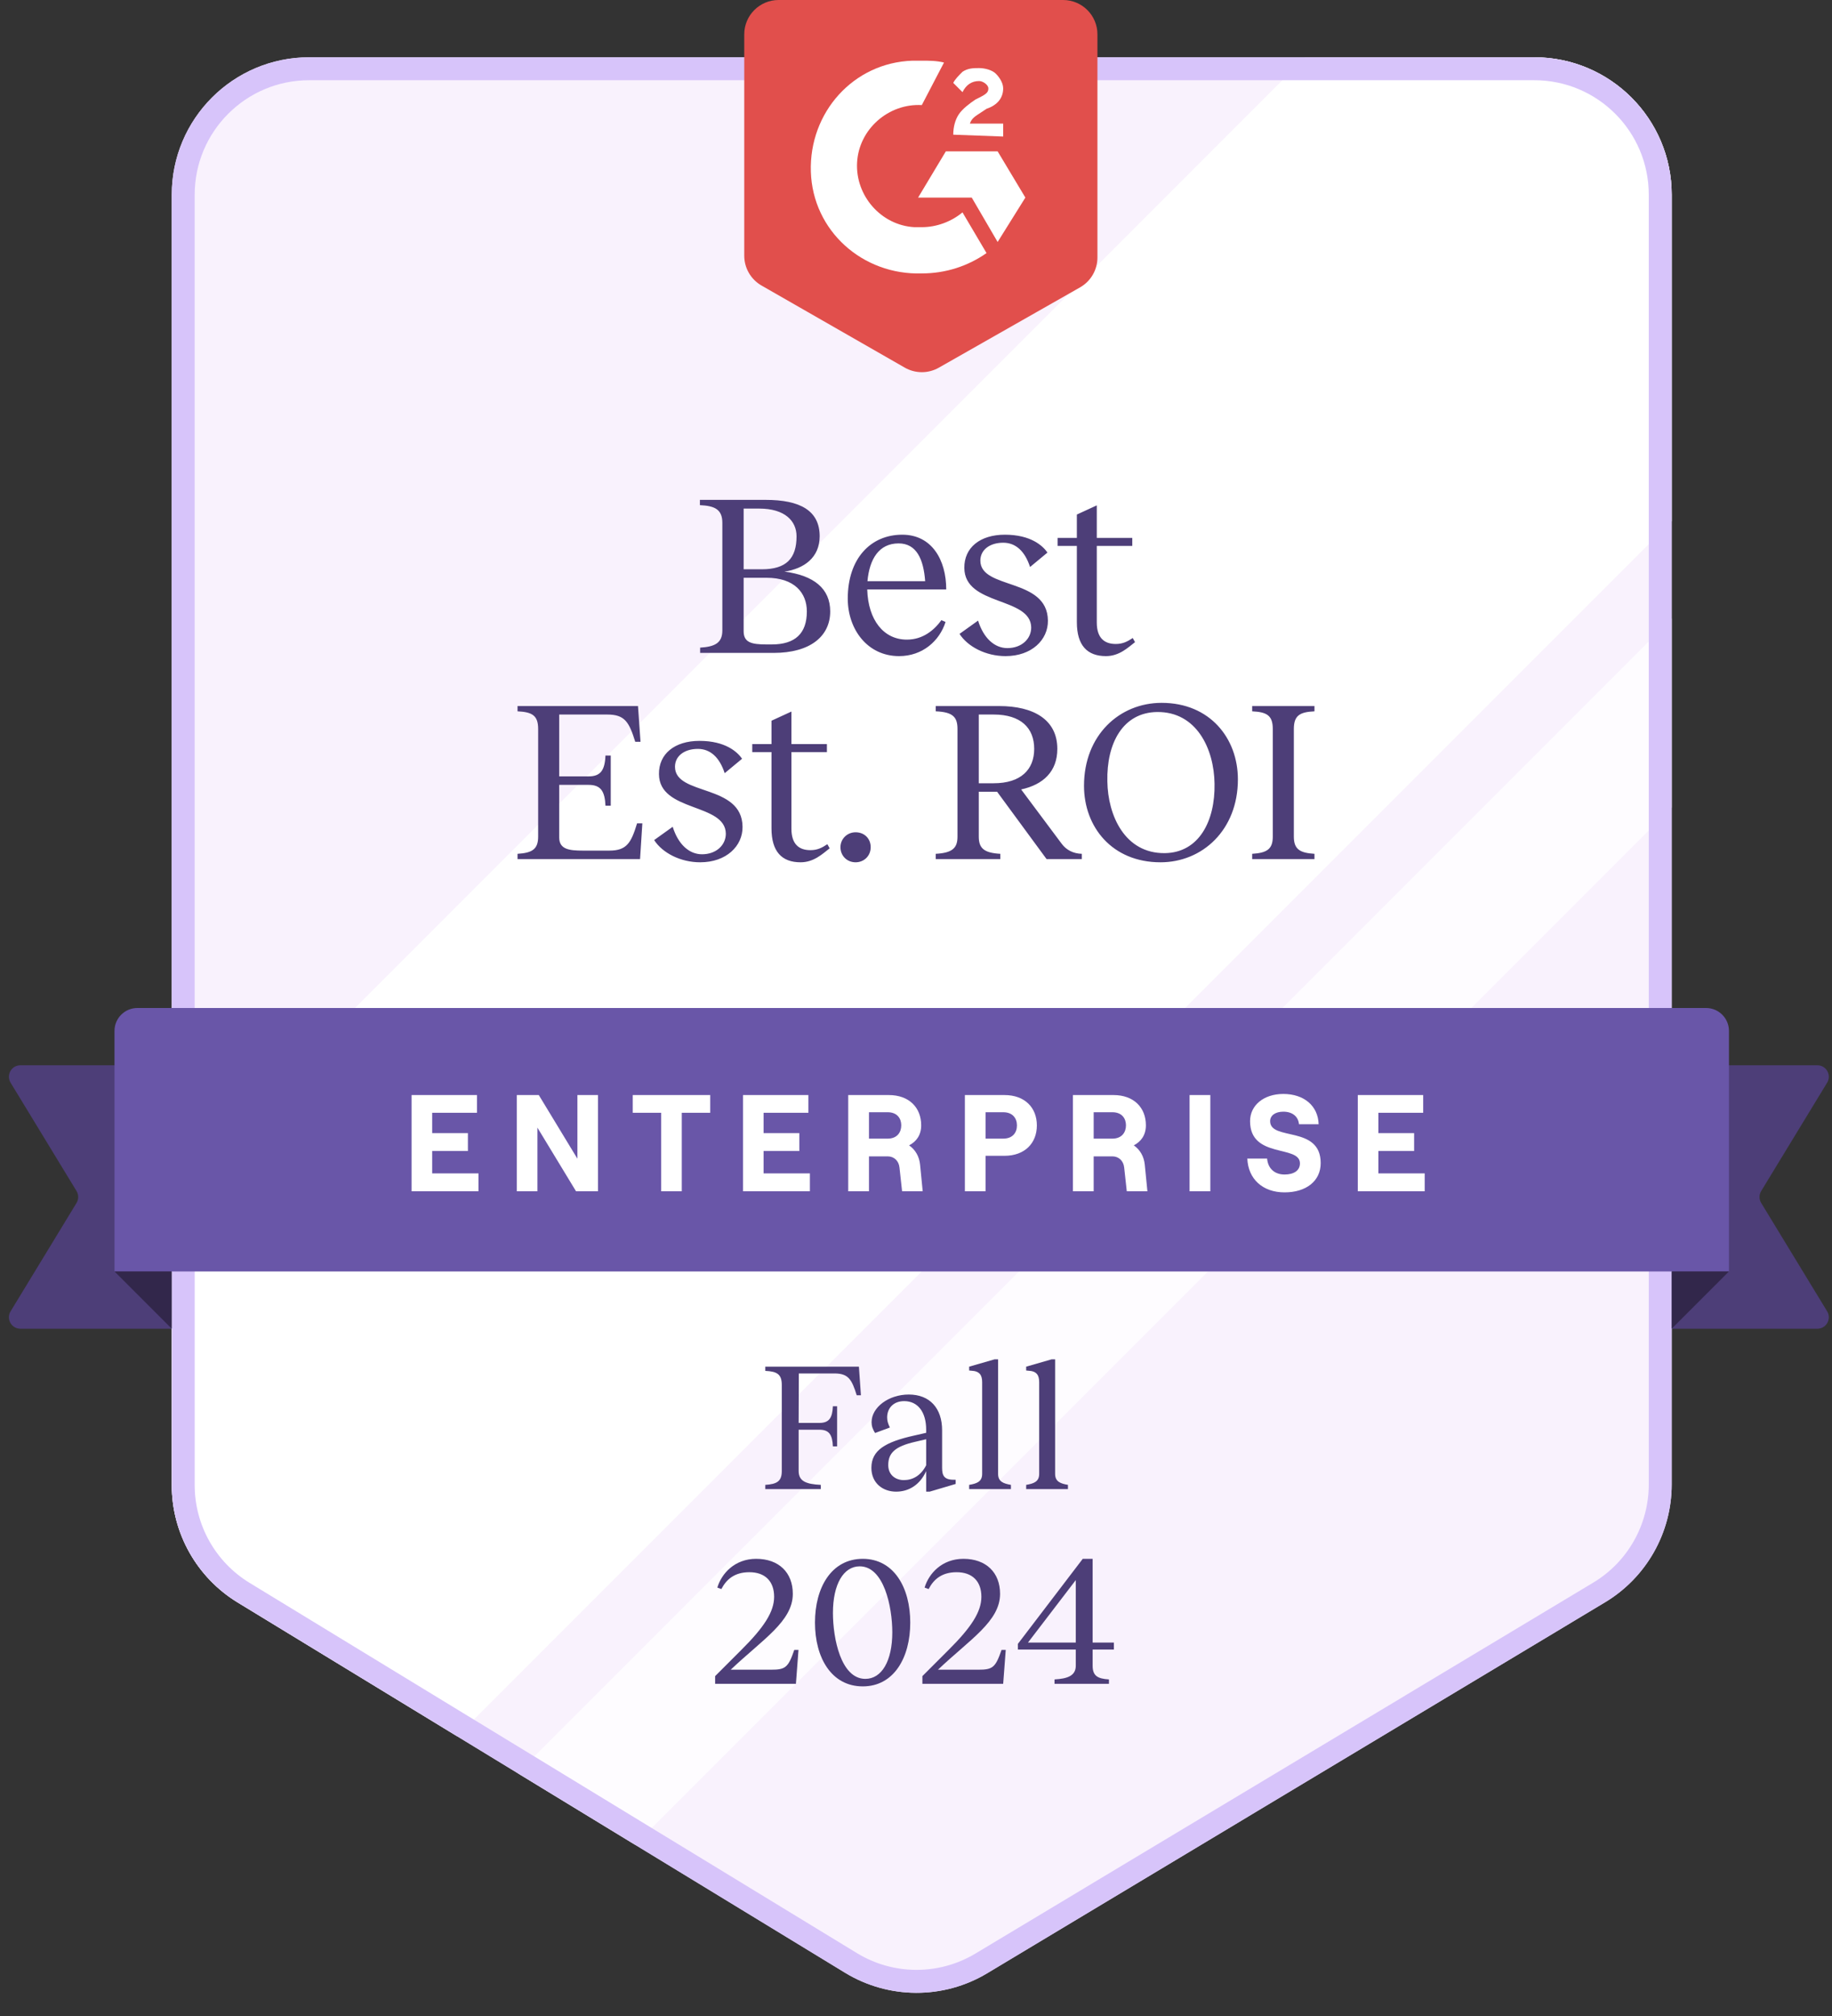 <svg width="160" height="176" viewBox="0 0 160 176" fill="none" xmlns="http://www.w3.org/2000/svg">
<rect x="0" y="0" width="160" height="176" fill="#333333" stroke="none"/>
<path d="M159.575 114.48C159.98 115.146 159.501 116 158.721 116L141 116C140.448 116 140 115.552 140 115L140 94C140 93.448 140.448 93 141 93L158.721 93C159.501 93 159.98 93.854 159.575 94.52L153.816 103.98C153.622 104.299 153.622 104.701 153.816 105.02L159.575 114.48Z" fill="#4D3E78"/>
<path d="M0.925 94.52C0.52 93.853 0.999 93 1.779 93H19.5C20.052 93 20.5 93.448 20.5 94V115C20.5 115.552 20.052 116 19.5 116H1.779C0.999 116 0.52 115.146 0.925 114.48L6.684 105.02C6.878 104.701 6.878 104.299 6.684 103.98L0.925 94.52Z" fill="#4D3E78"/>
<path d="M15 17C15 10.373 20.373 5 27 5H134C140.627 5 146 10.373 146 17V129.596C146 133.811 143.789 137.717 140.175 139.886L86.222 172.266C82.397 174.562 77.613 174.545 73.803 172.224L20.756 139.897C17.181 137.719 15 133.836 15 129.65V17Z" fill="#F9F2FD"/>
<path d="M146 45.5L39.923 151.577L20.756 139.897C17.181 137.719 15 133.836 15 129.65V104L114 5H134C140.627 5 146 10.373 146 17V45.5Z" fill="white"/>
<path opacity="0.8" d="M55.456 161.044L45.203 154.796L145.999 54V70.5L55.456 161.044Z" fill="white"/>
<path d="M27 6.002H134C140.074 6.002 144.998 10.926 144.998 17V129.596C144.998 133.459 142.972 137.039 139.66 139.027L85.707 171.407C82.201 173.511 77.816 173.496 74.324 171.368L21.277 139.042C18.001 137.045 16.002 133.486 16.002 129.65V17C16.002 10.926 20.926 6.002 27 6.002Z" stroke="#D7C4FA" stroke-width="2.003"/>
<path d="M66.867 43.64C69.887 43.64 71.587 44.58 71.587 46.82C71.587 48.68 70.207 49.66 68.507 49.9C71.087 50.24 72.507 51.38 72.507 53.38C72.507 55.54 70.767 57 67.567 57H61.147V56.54C62.427 56.46 63.087 56.14 63.087 55.04V45.64C63.087 44.46 62.407 44.16 61.127 44.1V43.64H66.867ZM66.307 44.4H64.947V49.7H66.527C68.667 49.7 69.567 48.76 69.567 46.82C69.567 45.48 68.547 44.4 66.307 44.4ZM66.947 50.44H64.947V55.1C64.947 56.08 65.607 56.26 66.927 56.26H67.407C69.447 56.26 70.467 55.3 70.467 53.38C70.467 51.78 69.407 50.44 66.947 50.44ZM78.8 46.68C81.38 46.68 82.64 48.88 82.64 51.46H75.74C75.82 54.14 77.18 55.84 79.2 55.84C80.6 55.84 81.58 55.02 82.22 54.14L82.58 54.3C82.06 55.94 80.58 57.28 78.52 57.28C75.76 57.28 74.04 54.94 74.04 52.26C74.04 48.76 76.04 46.68 78.8 46.68ZM78.48 47.44C76.78 47.44 75.94 48.78 75.76 50.74H80.8C80.66 48.84 80.06 47.44 78.48 47.44ZM87.761 46.68C90.041 46.68 91.081 47.66 91.481 48.24L89.961 49.5C89.521 48.14 88.721 47.38 87.621 47.38C86.441 47.38 85.621 48 85.621 48.94C85.621 51.5 91.481 50.4 91.521 54.18C91.541 55.86 90.101 57.28 87.821 57.28C86.101 57.28 84.521 56.46 83.801 55.34L85.421 54.18C85.901 55.72 86.861 56.58 87.981 56.58C89.221 56.58 90.061 55.78 90.061 54.78C90.021 52.08 84.241 52.92 84.221 49.58C84.201 47.82 85.581 46.68 87.761 46.68ZM98.929 55.7L99.129 56.06C98.509 56.54 97.749 57.28 96.589 57.28C94.949 57.28 94.049 56.34 94.049 54.32V47.66H92.369V46.96H94.049V44.92L95.789 44.12V46.96H98.889V47.66H95.789V54.34C95.789 55.72 96.469 56.22 97.449 56.22C98.049 56.22 98.449 56.02 98.929 55.7ZM55.64 71.88H56.1L55.9 75H45.2V74.54C46.48 74.46 47 74.14 47 73.04V63.64C47 62.46 46.48 62.16 45.2 62.1V61.64H55.72L55.94 64.76H55.48C54.94 63.02 54.56 62.38 53.04 62.38H48.84V67.78H51.4C52.48 67.78 52.82 67.22 52.88 65.96H53.34V70.34H52.88C52.82 69.08 52.48 68.52 51.4 68.52H48.84V73.12C48.84 74.16 49.74 74.26 50.9 74.26H53.22C54.74 74.26 55.12 73.58 55.64 71.88ZM61.091 64.68C63.371 64.68 64.411 65.66 64.811 66.24L63.291 67.5C62.851 66.14 62.051 65.38 60.951 65.38C59.771 65.38 58.951 66 58.951 66.94C58.951 69.5 64.811 68.4 64.851 72.18C64.871 73.86 63.431 75.28 61.151 75.28C59.431 75.28 57.851 74.46 57.131 73.34L58.751 72.18C59.231 73.72 60.191 74.58 61.311 74.58C62.551 74.58 63.391 73.78 63.391 72.78C63.351 70.08 57.571 70.92 57.551 67.58C57.531 65.82 58.911 64.68 61.091 64.68ZM72.259 73.7L72.459 74.06C71.839 74.54 71.079 75.28 69.919 75.28C68.279 75.28 67.379 74.34 67.379 72.32V65.66H65.699V64.96H67.379V62.92L69.119 62.12V64.96H72.219V65.66H69.119V72.34C69.119 73.72 69.799 74.22 70.779 74.22C71.379 74.22 71.779 74.02 72.259 73.7ZM74.723 75.28C73.983 75.28 73.403 74.72 73.403 73.96C73.403 73.24 73.983 72.66 74.723 72.66C75.523 72.66 76.043 73.24 76.043 73.96C76.043 74.72 75.463 75.28 74.723 75.28ZM92.723 73.66C93.123 74.2 93.723 74.52 94.483 74.54V75H91.403L87.083 69.12H85.483V73.04C85.483 74.04 85.923 74.46 87.363 74.54V75H81.723V74.54C83.223 74.46 83.623 74 83.623 73.04V63.64C83.623 62.6 83.223 62.16 81.723 62.1V61.64H87.263C90.263 61.64 92.343 62.82 92.343 65.38C92.343 67.34 91.123 68.5 89.183 68.92L92.723 73.66ZM85.483 68.38H86.783C89.163 68.38 90.323 67.18 90.323 65.38C90.323 63.56 89.163 62.38 86.783 62.38H85.483V68.38ZM101.453 61.36C105.673 61.36 108.113 64.46 108.113 68.04C108.113 72.46 105.013 75.28 101.353 75.28C97.113 75.28 94.673 72.18 94.673 68.6C94.673 64.18 97.773 61.36 101.453 61.36ZM101.053 62.16C98.073 62.2 96.633 64.88 96.713 68.22C96.753 71.18 98.233 74.52 101.733 74.48C104.713 74.44 106.133 71.68 106.073 68.42C106.033 65.36 104.493 62.12 101.053 62.16ZM114.8 61.64V62.1C113.52 62.16 113 62.46 113 63.64V73.04C113 74.14 113.52 74.46 114.8 74.54V75H109.36V74.54C110.64 74.46 111.16 74.14 111.16 73.04V63.64C111.16 62.46 110.64 62.16 109.36 62.1V61.64H114.8Z" fill="#4D3E78"/>
<path d="M75.014 119.312L75.19 121.808H74.822C74.39 120.416 74.086 119.904 72.87 119.904H69.766L69.75 124.224H71.558C72.422 124.224 72.694 123.776 72.742 122.768H73.11V126.272H72.742C72.694 125.264 72.422 124.816 71.558 124.816H69.75V128.416C69.75 129.328 70.422 129.568 71.686 129.632V130H66.838V129.632C67.862 129.568 68.278 129.312 68.278 128.432V120.912C68.278 119.968 67.862 119.728 66.838 119.68V119.312H75.014ZM83.288 129.184H83.464V129.552L81.192 130.224H80.888V128.432C80.328 129.664 79.336 130.224 78.264 130.224C77.112 130.224 76.104 129.488 76.104 128.144C76.104 126.608 77.32 125.888 79.832 125.328L80.888 125.088V124.816C80.888 123.264 80.152 122.32 78.968 122.32C78.04 122.32 77.48 122.928 77.48 123.744C77.48 124.048 77.56 124.304 77.72 124.624L76.424 125.104C76.216 124.768 76.12 124.496 76.12 124.16C76.12 122.864 77.608 121.744 79.368 121.744C81.208 121.744 82.28 122.944 82.28 124.864V128.144C82.28 128.8 82.44 129.184 83.288 129.184ZM78.936 129.216C79.704 129.216 80.424 128.832 80.888 127.92V125.648L79.928 125.872C78.168 126.272 77.576 126.848 77.576 127.904C77.576 128.768 78.216 129.216 78.936 129.216ZM87.17 118.672V128.672C87.17 129.36 87.65 129.52 88.29 129.632V130H84.642V129.632C85.298 129.52 85.778 129.36 85.778 128.672V120.672C85.778 120.064 85.57 119.696 84.818 119.664L84.642 119.648V119.312L86.866 118.672H87.17ZM92.15 118.672V128.672C92.15 129.36 92.63 129.52 93.27 129.632V130H89.622V129.632C90.278 129.52 90.758 129.36 90.758 128.672V120.672C90.758 120.064 90.55 119.696 89.798 119.664L89.622 119.648V119.312L91.846 118.672H92.15ZM66.041 136.088C68.025 136.088 69.241 137.288 69.241 139.144C69.241 141.544 66.617 143.112 63.817 145.768H67.337C68.601 145.768 68.841 145.576 69.369 144.04H69.737L69.513 147H62.457V146.328L64.713 144.072C66.729 142.072 67.609 140.712 67.609 139.4C67.609 138.04 66.809 137.256 65.449 137.256C64.169 137.256 63.449 137.864 63.001 138.728L62.649 138.6C63.017 137.368 64.169 136.088 66.041 136.088ZM75.353 136.088C78.058 136.088 79.498 138.584 79.498 141.656C79.498 144.728 78.058 147.224 75.353 147.224C72.618 147.224 71.177 144.728 71.177 141.656C71.177 138.584 72.618 136.088 75.353 136.088ZM75.082 136.744C73.674 136.744 72.746 138.296 72.746 140.808C72.746 143.016 73.433 146.568 75.578 146.568C77.001 146.568 77.93 145.016 77.93 142.504C77.93 140.264 77.194 136.744 75.082 136.744ZM84.142 136.088C86.126 136.088 87.342 137.288 87.342 139.144C87.342 141.544 84.718 143.112 81.918 145.768H85.438C86.702 145.768 86.942 145.576 87.47 144.04H87.838L87.614 147H80.558V146.328L82.814 144.072C84.83 142.072 85.71 140.712 85.71 139.4C85.71 138.04 84.91 137.256 83.55 137.256C82.27 137.256 81.55 137.864 81.102 138.728L80.75 138.6C81.118 137.368 82.27 136.088 84.142 136.088ZM95.427 136.088V143.4H97.283V144.008H95.427V145.416C95.427 146.296 95.843 146.552 96.851 146.616V147H92.099V146.616C93.235 146.552 93.955 146.296 93.955 145.416V144.008H88.899V143.512L94.563 136.088H95.427ZM93.955 137.944L89.779 143.4H93.955V137.944Z" fill="#4D3E78"/>
<path d="M10 90C10 88.895 10.895 88 12 88H149C150.105 88 151 88.895 151 90V111H10V90Z" fill="#6956A8"/>
<path d="M35.945 104V95.6H41.657V97.148H37.745V98.924H40.865V100.484H37.745V102.44H41.789V104H35.945ZM45.136 104V95.6H47.056L50.428 101.156V95.6H52.228V104H50.308L46.936 98.444V104H45.136ZM57.745 104V97.148H55.261V95.6H62.029V97.148H59.544V104H57.745ZM64.89 104V95.6H70.602V97.148H66.69V98.924H69.81V100.484H66.69V102.44H70.734V104H64.89ZM80.357 101.684L80.585 104H78.785L78.557 101.924C78.497 101.348 78.089 100.952 77.525 100.952H75.893V104H74.081V95.6H77.621C79.409 95.6 80.453 96.704 80.453 98.24C80.453 99.08 80.045 99.656 79.397 99.992C79.937 100.364 80.285 100.952 80.357 101.684ZM75.893 97.1V99.404H77.525C78.353 99.404 78.713 98.852 78.713 98.24C78.713 97.64 78.353 97.1 77.525 97.1H75.893ZM84.268 104V95.6H87.724C89.512 95.6 90.556 96.704 90.556 98.252C90.556 99.788 89.512 100.904 87.724 100.904H86.08V104H84.268ZM86.08 99.404H87.616C88.456 99.404 88.816 98.864 88.816 98.252C88.816 97.64 88.456 97.1 87.616 97.1H86.08V99.404ZM99.981 101.684L100.21 104H98.409L98.181 101.924C98.121 101.348 97.713 100.952 97.15 100.952H95.517V104H93.706V95.6H97.246C99.034 95.6 100.078 96.704 100.078 98.24C100.078 99.08 99.669 99.656 99.022 99.992C99.561 100.364 99.909 100.952 99.981 101.684ZM95.517 97.1V99.404H97.15C97.978 99.404 98.338 98.852 98.338 98.24C98.338 97.64 97.978 97.1 97.15 97.1H95.517ZM103.893 104V95.6H105.705V104H103.893ZM112.188 104.096C110.28 104.096 109.008 102.932 108.936 101.144H110.664C110.736 101.996 111.3 102.536 112.188 102.536C112.992 102.536 113.532 102.2 113.532 101.564C113.532 99.92 109.176 101.18 109.176 97.88C109.176 96.488 110.376 95.504 112.08 95.504C113.892 95.504 115.116 96.548 115.164 98.144H113.448C113.388 97.484 112.884 97.052 112.08 97.052C111.372 97.052 110.928 97.388 110.928 97.88C110.928 99.632 115.344 98.216 115.344 101.54C115.344 103.112 114.072 104.096 112.188 104.096ZM118.584 104V95.6H124.296V97.148H120.384V98.924H123.504V100.484H120.384V102.44H124.428V104H118.584Z" fill="white"/>
<path d="M94.329 25.087L81.992 32.1C81.07 32.624 79.939 32.622 79.019 32.095L66.509 24.928C65.576 24.393 65 23.4 65 22.325V3C65 1.343 66.343 0 68 0H92.846C94.503 0 95.846 1.343 95.846 3V22.479C95.846 23.558 95.267 24.554 94.329 25.087Z" fill="#E14F4C"/>
<path d="M82.445 5.46C81.799 5.298 81.153 5.298 80.507 5.298H79.7C74.532 5.46 70.656 9.82 70.817 14.988C70.979 20.156 75.339 24.032 80.507 23.87C82.607 23.87 84.545 23.224 86.16 22.094L84.06 18.541C83.091 19.349 81.799 19.833 80.507 19.833H79.861C76.954 19.672 74.693 17.087 74.855 14.181C75.016 11.274 77.6 9.013 80.507 9.174L82.445 5.46Z" fill="white"/>
<path d="M89.551 17.249L87.129 13.212H82.607L80.184 17.249H84.868L87.129 21.125L89.551 17.249Z" fill="white"/>
<path d="M83.737 9.982C83.414 10.466 83.253 11.112 83.253 11.758L87.613 11.92V10.789H84.706C84.868 10.305 85.191 10.143 85.675 9.82L86.16 9.497C87.129 9.174 87.613 8.528 87.613 7.721C87.613 7.236 87.29 6.752 86.967 6.429C86.644 6.106 85.998 5.944 85.514 5.944C85.029 5.944 84.545 5.944 84.06 6.267C83.737 6.59 83.414 6.913 83.253 7.236L84.06 8.044C84.383 7.398 84.868 7.075 85.514 7.075C85.837 7.075 86.321 7.398 86.321 7.721C86.321 8.044 86.16 8.205 85.514 8.528L85.191 8.69C84.706 9.013 84.06 9.497 83.737 9.982Z" fill="white"/>
<path d="M10 111H15V116L10 111Z" fill="#32274B"/>
<path d="M151 111H146V116L151 111Z" fill="#32274B"/>
</svg>
